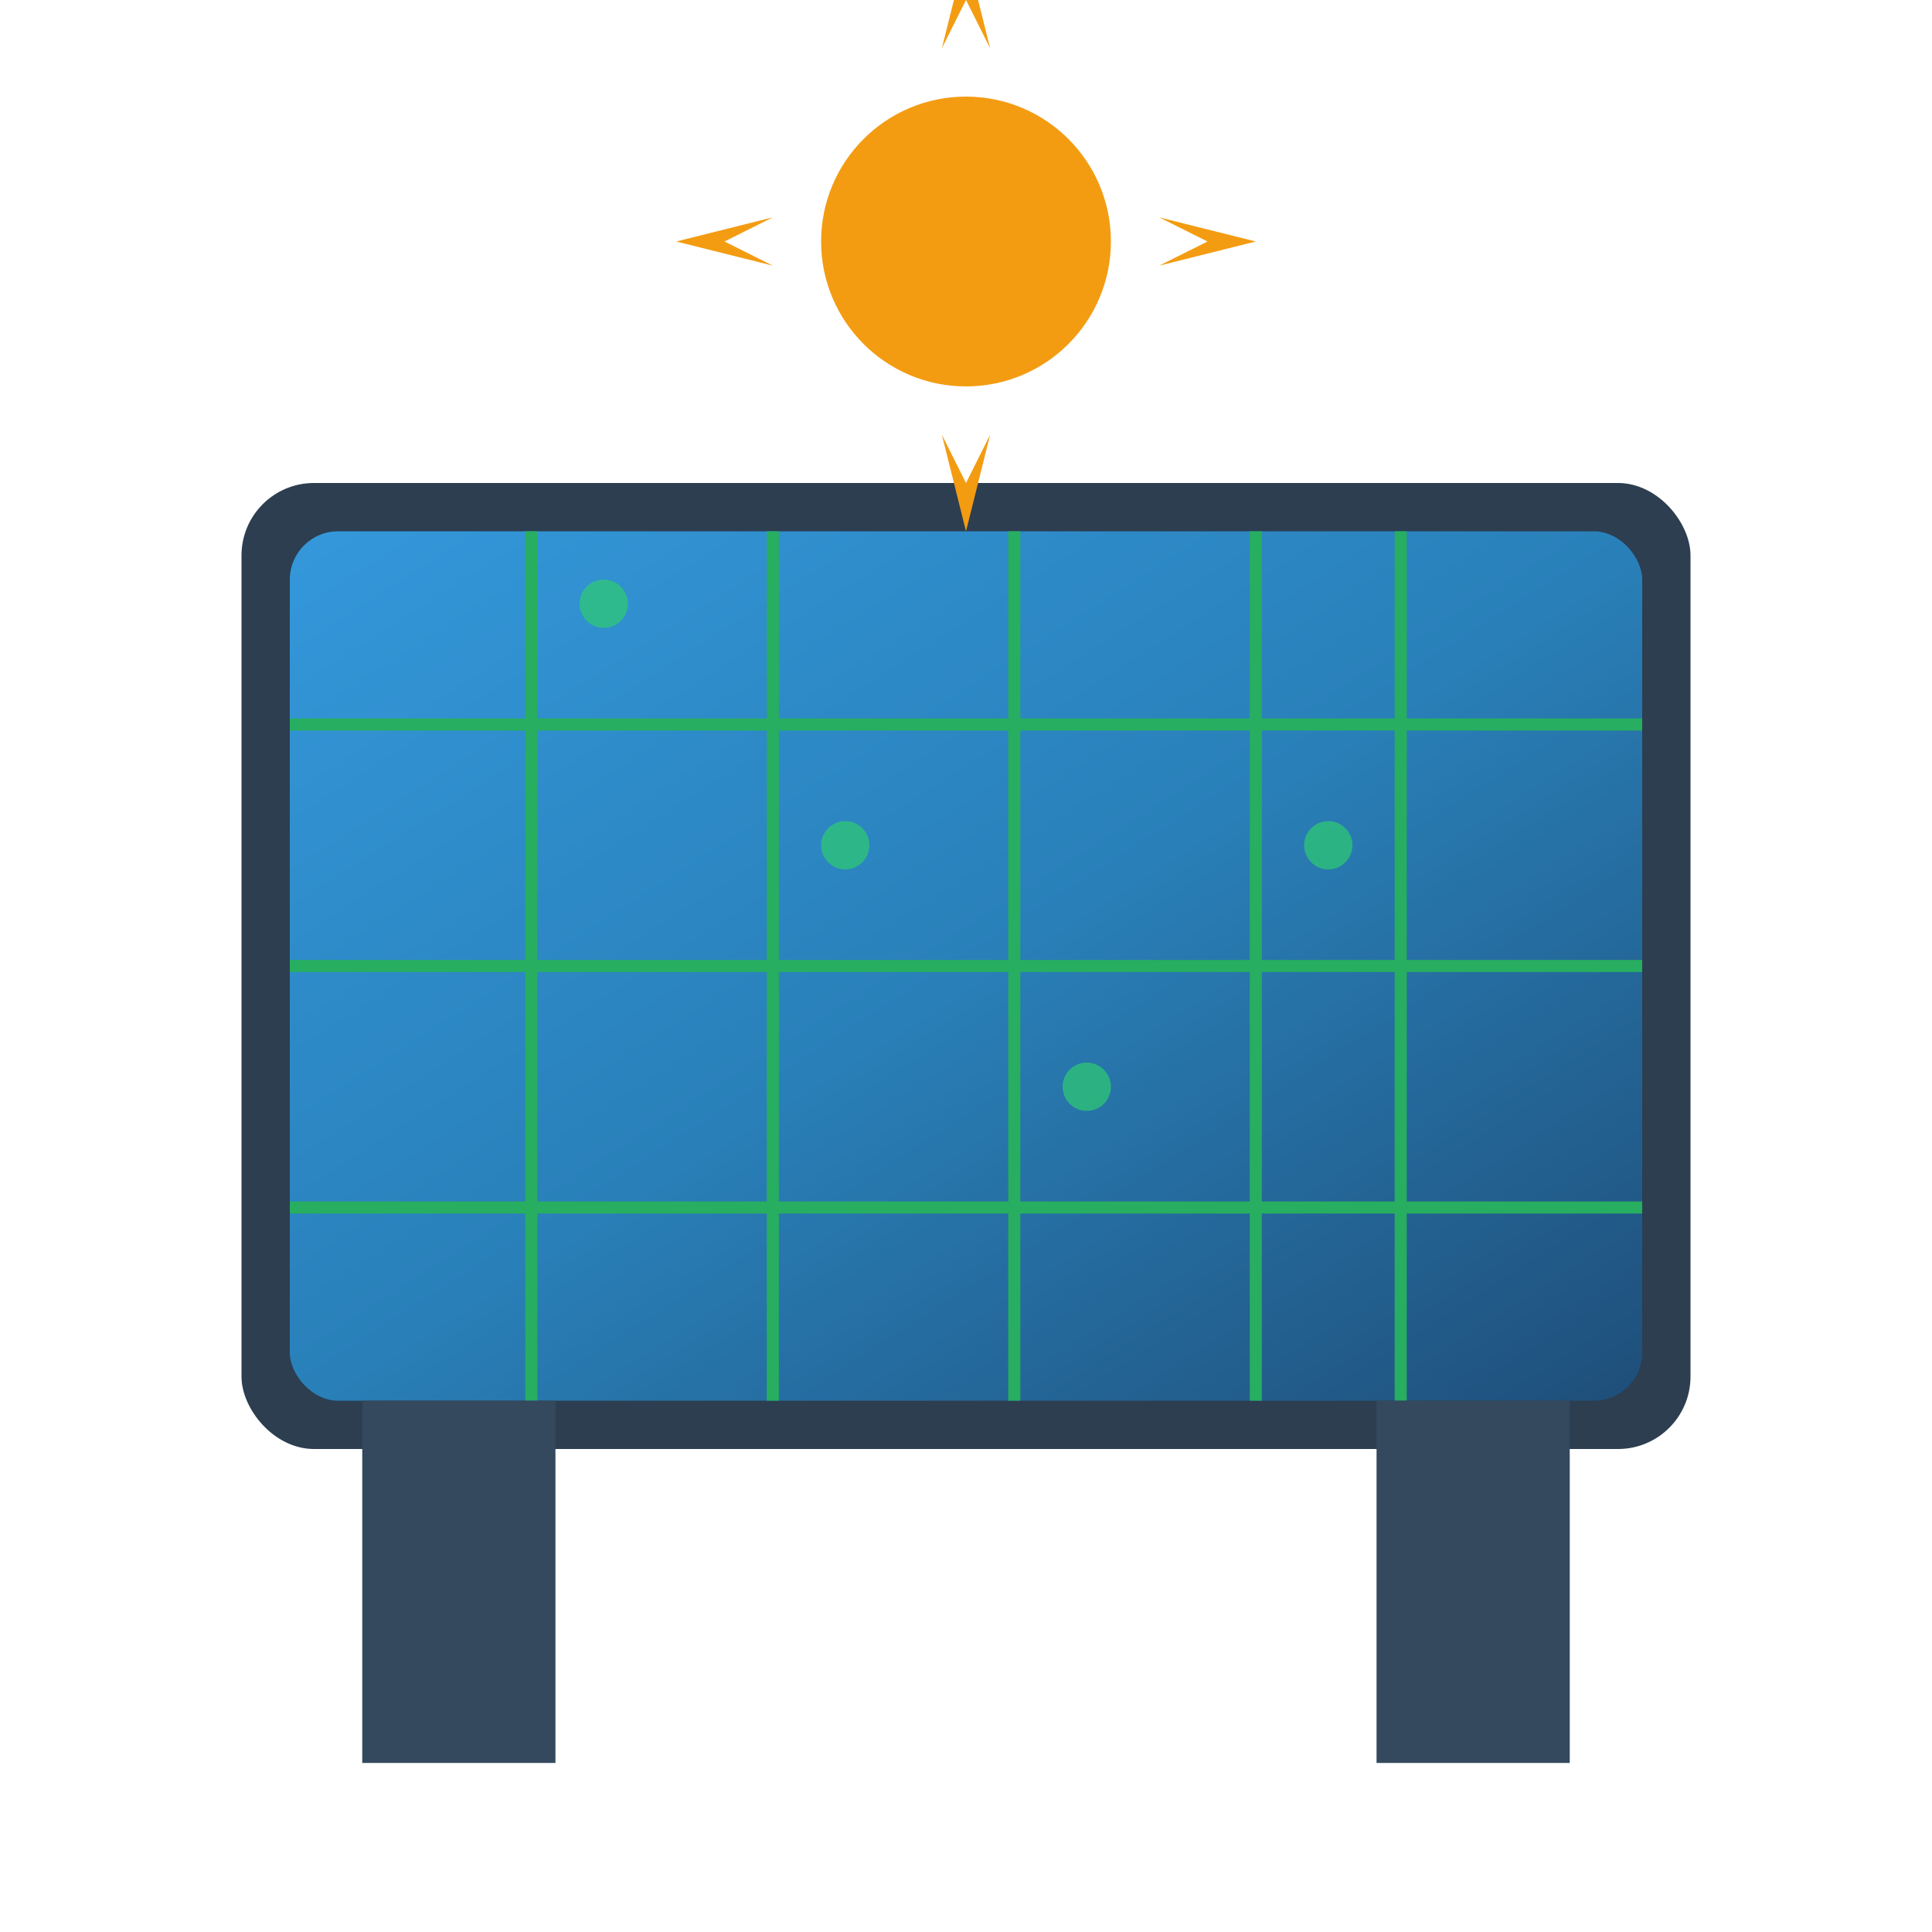 <svg width="80" height="80" viewBox="0 0 80 80" fill="none" xmlns="http://www.w3.org/2000/svg">
  <!-- Panel frame -->
  <rect x="10" y="20" width="60" height="40" fill="#2c3e50" rx="3"/>
  <rect x="12" y="22" width="56" height="36" fill="url(#solarCells)" rx="2"/>
  
  <!-- Solar cells grid -->
  <line x1="22" y1="22" x2="22" y2="58" stroke="#27ae60" stroke-width="0.5"/>
  <line x1="32" y1="22" x2="32" y2="58" stroke="#27ae60" stroke-width="0.5"/>
  <line x1="42" y1="22" x2="42" y2="58" stroke="#27ae60" stroke-width="0.5"/>
  <line x1="52" y1="22" x2="52" y2="58" stroke="#27ae60" stroke-width="0.5"/>
  <line x1="58" y1="22" x2="58" y2="58" stroke="#27ae60" stroke-width="0.5"/>
  
  <line x1="12" y1="30" x2="68" y2="30" stroke="#27ae60" stroke-width="0.5"/>
  <line x1="12" y1="40" x2="68" y2="40" stroke="#27ae60" stroke-width="0.5"/>
  <line x1="12" y1="50" x2="68" y2="50" stroke="#27ae60" stroke-width="0.5"/>
  
  <!-- Mounting system -->
  <rect x="15" y="58" width="8" height="15" fill="#34495e"/>
  <rect x="57" y="58" width="8" height="15" fill="#34495e"/>
  
  <!-- Sun rays -->
  <g transform="translate(40, 10)">
    <circle cx="0" cy="0" r="6" fill="#f39c12"/>
    <path d="M0 -12L1 -8L0 -10L-1 -8Z" fill="#f39c12"/>
    <path d="M8.5 -8.5L10 -6L8.5 -8.5L6 -10Z" fill="#f39c12"/>
    <path d="M12 0L8 1L10 0L8 -1Z" fill="#f39c12"/>
    <path d="M8.5 8.5L6 10L8.5 8.5L10 6Z" fill="#f39c12"/>
    <path d="M0 12L-1 8L0 10L1 8Z" fill="#f39c12"/>
    <path d="M-8.5 8.5L-10 6L-8.5 8.5L-6 10Z" fill="#f39c12"/>
    <path d="M-12 0L-8 -1L-10 0L-8 1Z" fill="#f39c12"/>
    <path d="M-8.5 -8.5L-6 -10L-8.5 -8.5L-10 -6Z" fill="#f39c12"/>
  </g>
  
  <!-- Energy flow indicators -->
  <g opacity="0.7">
    <circle cx="25" cy="25" r="1" fill="#2ecc71">
      <animate attributeName="opacity" values="1;0;1" dur="1.5s" repeatCount="indefinite"/>
    </circle>
    <circle cx="35" cy="35" r="1" fill="#2ecc71">
      <animate attributeName="opacity" values="1;0;1" dur="1.5s" begin="0.5s" repeatCount="indefinite"/>
    </circle>
    <circle cx="45" cy="45" r="1" fill="#2ecc71">
      <animate attributeName="opacity" values="1;0;1" dur="1.5s" begin="1s" repeatCount="indefinite"/>
    </circle>
    <circle cx="55" cy="35" r="1" fill="#2ecc71">
      <animate attributeName="opacity" values="1;0;1" dur="1.5s" begin="0.3s" repeatCount="indefinite"/>
    </circle>
  </g>
  
  <defs>
    <linearGradient id="solarCells" x1="0%" y1="0%" x2="100%" y2="100%">
      <stop offset="0%" stop-color="#3498db"/>
      <stop offset="50%" stop-color="#2980b9"/>
      <stop offset="100%" stop-color="#1f4e79"/>
    </linearGradient>
  </defs>
</svg>
